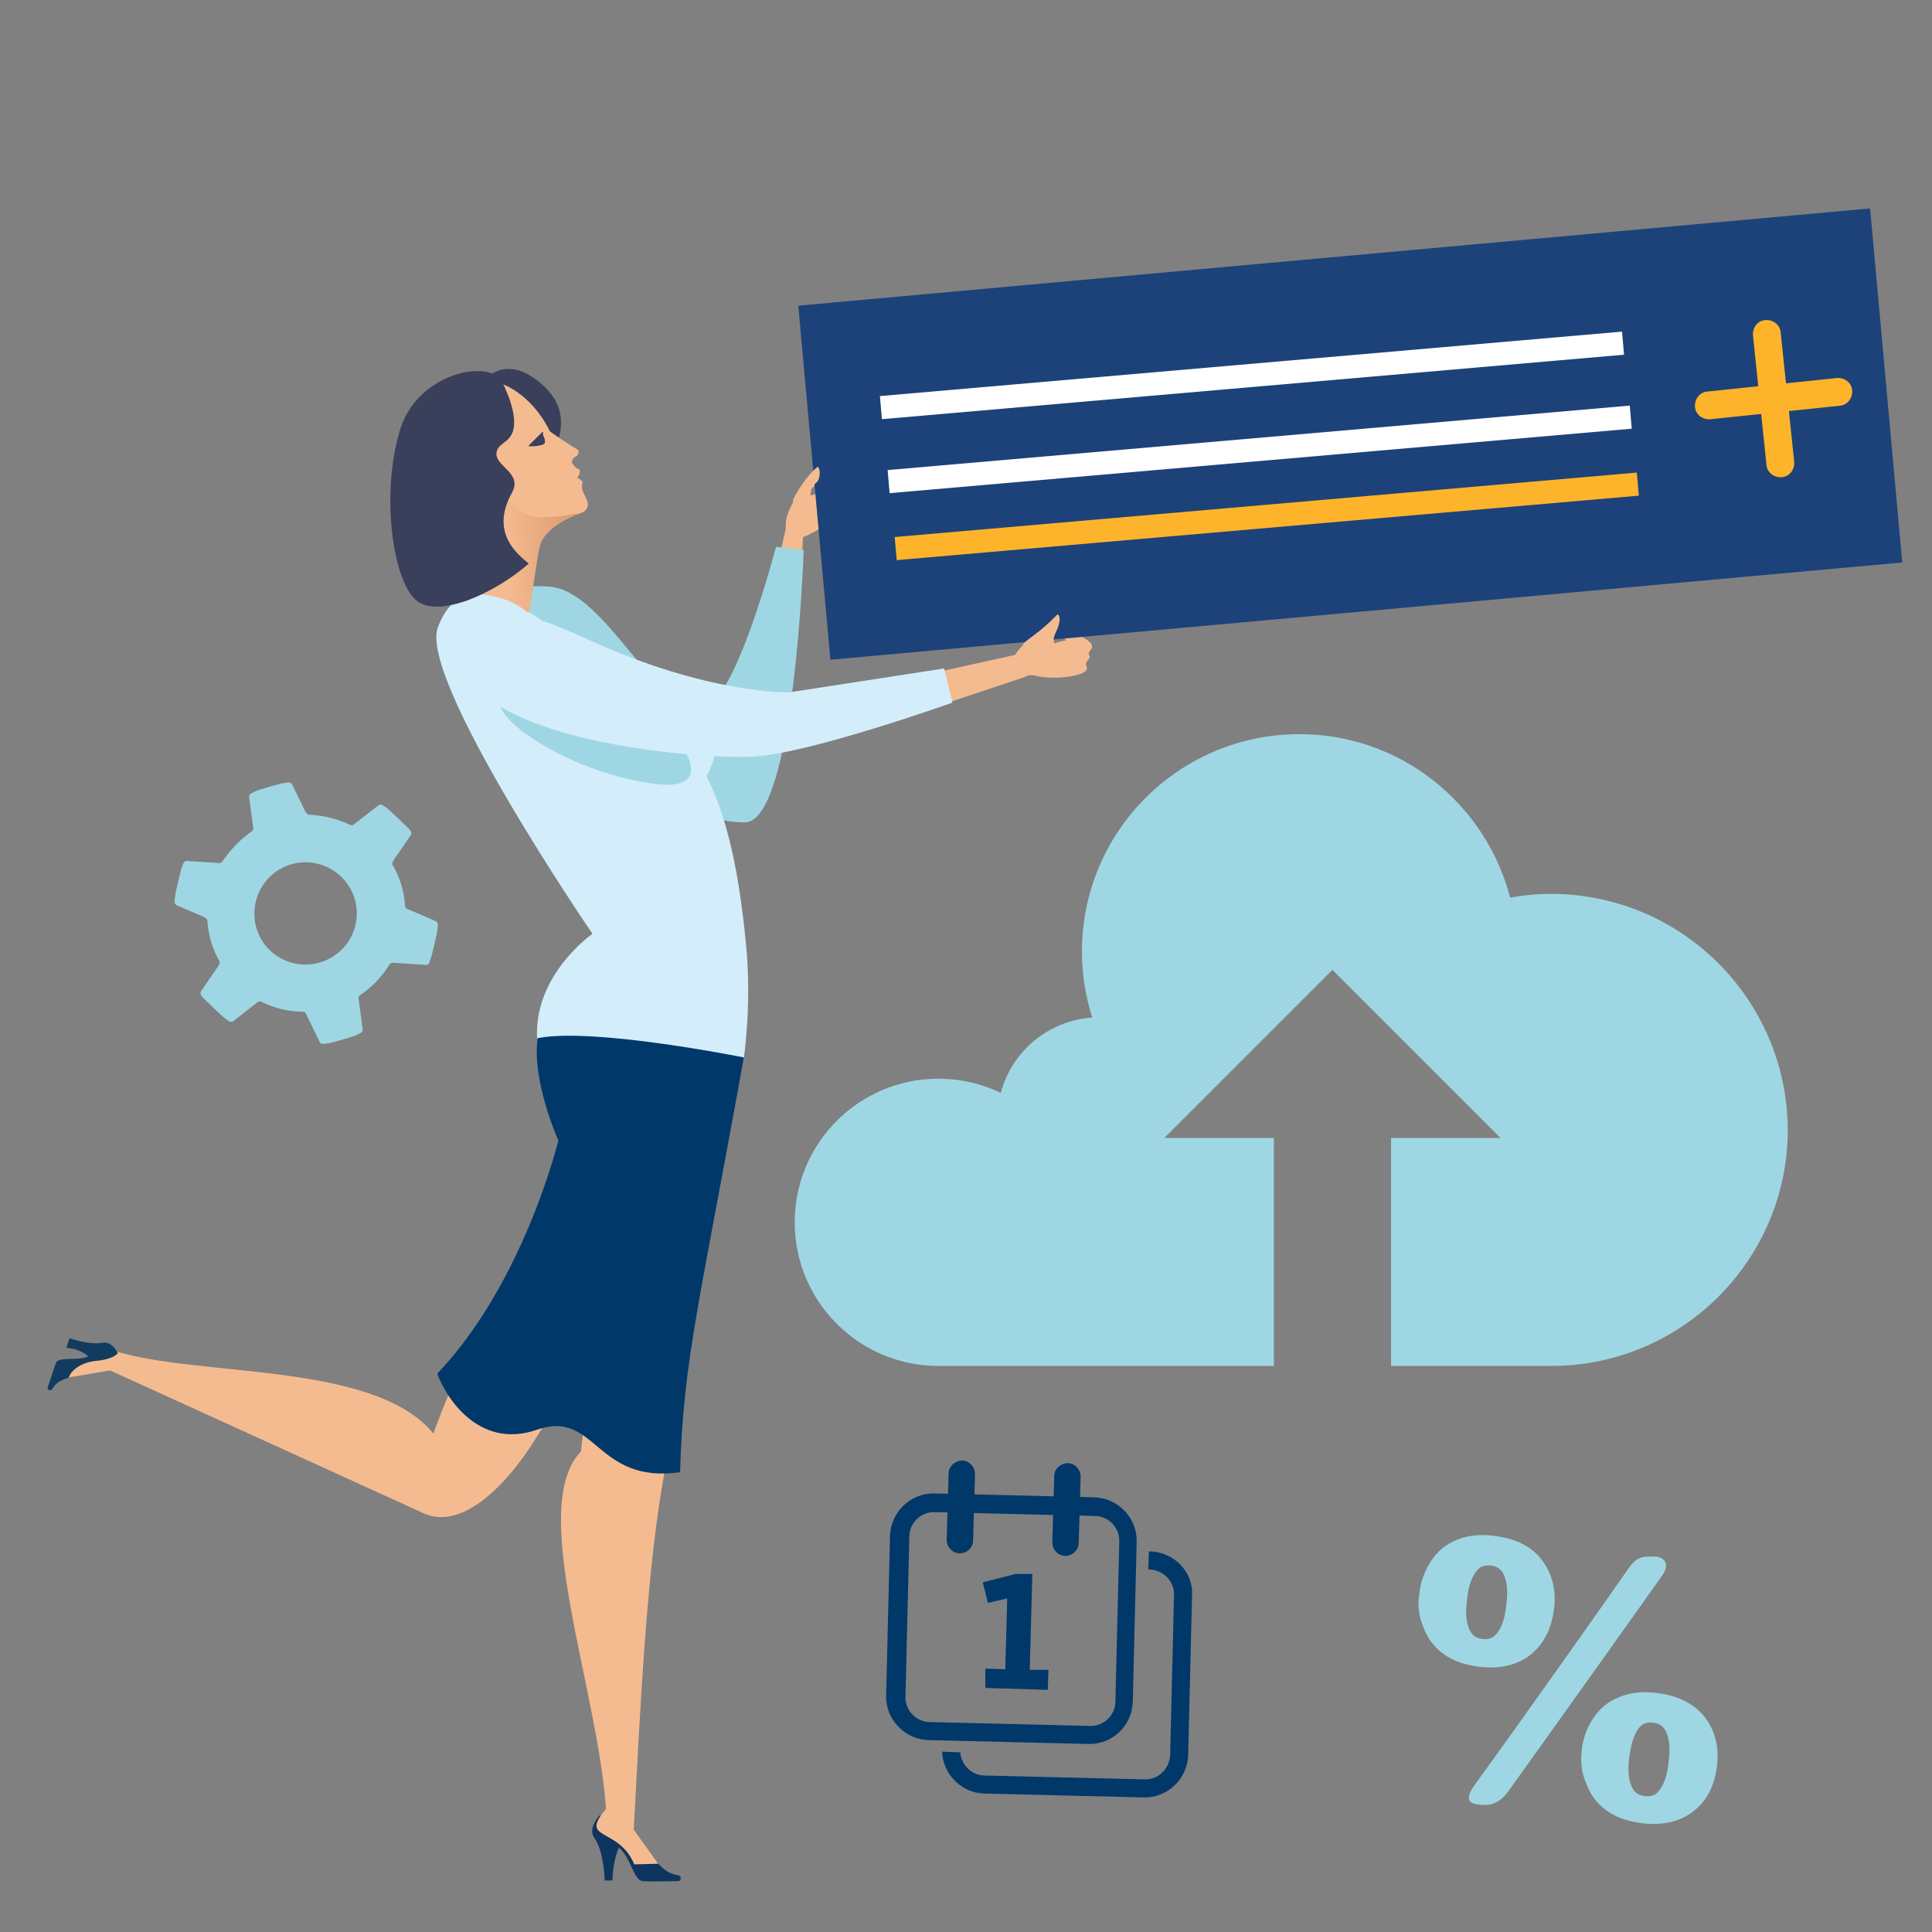 <?xml version="1.0" encoding="utf-8"?>
<!-- Generator: Adobe Illustrator 26.0.1, SVG Export Plug-In . SVG Version: 6.00 Build 0)  -->
<svg version="1.1" id="レイヤー_1" xmlns="http://www.w3.org/2000/svg" xmlns:xlink="http://www.w3.org/1999/xlink" x="0px"
	 y="0px" viewBox="0 0 300 300" style="enable-background:new 0 0 300 300;" xml:space="preserve">
<rect x="0" y="0" width="300" height="300" fill="#808080" stroke="none"/>
<style type="text/css">
	.st0{fill:none;}
	.st1{fill:#0D355F;}
	.st2{fill:#F5BB90;}
	.st3{fill:#9ED7E3;}
	.st4{fill:#D4EDFB;}
	.st5{fill:#113C5F;}
	.st6{fill:#00386A;}
	.st7{fill:url(#SVGID_1_);}
	.st8{fill:#3A3F5B;}
	.st9{fill:#1C4279;}
	.st10{fill:#FFFFFF;}
	.st11{fill:#FDB42B;}
</style>
<path class="st0" d="M55.7,23.7h185.6c25.6,0,46.4,20.8,46.4,46.4v156.1c0,25.6-20.8,46.4-46.4,46.4H55.7
	c-25.6,0-46.4-20.8-46.4-46.4V70.1C9.3,44.5,30,23.7,55.7,23.7z"/>
<path class="st1" d="M101.8,289c1,0.9,1.5,1.8,3.5,2.2c0.6,0.1,0.5,0.9,0,0.9c-0.5,0-4.5,0.1-5.5,0c-1.4-0.1-1.9-3.8-3.7-5.2
	c-1,2.3-1,5.1-1,5.1l-1.2,0c0,0-0.1-4.5-1.6-6.6c-1.1-1.5,0.8-3.5,0.8-3.5s1.5,0.3,3.1,3.3C97.9,288.1,100.7,289.2,101.8,289z"/>
<path class="st2" d="M123.7,100.4l1-17c0,0,0.4-0.1,1.7-0.8c1.3-0.6,3.4-2.2,5-3.1c0.7-1.1,1.3-5.5,1.1-6.3c0-0.5-0.8-0.7-1.1-0.4
	c-0.2,0-0.4,0.4-0.4,0.4s0-0.3,0-0.6c-0.3-0.4-0.5-0.2-0.9,0.1c-0.6,0.6-1.2,1.8-1.7,2.7c-1.4,1.3-1.7,1.3-3,1.7
	c-0.3-0.2,0.3-1.1,0.9-1.5c1-0.8,1.5-2.8,0.3-2.4c-1.6,1.9-2.6,3.3-3.4,4.7c-0.6,1.2-1.3,2.3-1.2,4.3l-4.9,21.2L123.7,100.4z"/>
<path class="st3" d="M124.8,85.4c0,0-1.4,42.1-9.1,42.3c-7.8,0.2-29.7-9.1-29.7-9.1s-22.6-29.3-0.6-27.5c8.7,0.7,16.6,20,23.7,18.9
	c5.1-0.8,11.4-25.1,11.4-25.1L124.8,85.4z"/>
<path class="st4" d="M115.5,164.3c0,0,1.3-8.6,0.3-18.1c-1-10-2.6-18.7-6.1-25.7c1.5-2.5,2.2-6.4,0.3-9.2
	c-3.2-4.7-19.4-9.2-19.4-9.2S73.2,83.3,68,97.4c-3.1,8,24,47.6,24,47.6s-9.1,6.3-8.6,16.2C106,167.1,115.5,164.3,115.5,164.3z"/>
<path class="st2" d="M98.4,284.1c1-18.1,2-41.8,5.1-57.1c0.4-2.9,3.3-24,6.2-38.2c1-4.8,3.8-22.2,3.8-22.2s-25.6,7.2-24.3,15.5
	c1.8,11.7,2.8,29,1,43.3c-8.3,8.6,2.6,36.5,3.9,55.5c-4.3,5,1.9,2.7,4.4,8.6l3.7-0.1L98.4,284.1z"/>
<g>
	<path class="st2" d="M10.6,213.9l6.5-1.1l48.5,22.1c0,0,0,0,0,0c8.3,4,17.3-11.1,17.3-11.1l28.7-44.7c0,0-15.2-31.1-26.2,5.9
		c-2.7,9.2-11.3,18.7-18.1,37.6c-9.2-11.2-36.3-8.7-49.4-12.8c-1,0.2-7.2,2.1-7.2,2.1L10.6,213.9z"/>
	<path class="st5" d="M10.7,213.9c-1,0.4-1.8,0.5-2.6,1.8c-0.2,0.4-0.8,0.1-0.7-0.3c0.2-0.4,1-3.1,1.3-3.8c0.4-1,3.4-0.2,5-1
		c-1.5-1.3-3.4-1.3-3.4-1.3l0.5-1.5c0,0,3.1,1.1,5.1,0.7c1.5-0.3,2.4,1.6,2.4,1.6s-0.5,0.9-3.2,1.2C12.4,211.5,10.9,213,10.7,213.9z
		"/>
</g>
<path class="st6" d="M115.5,164.2c-6.8,37.8-9.4,46.9-9.9,64.4c-13.2,1.9-13-9.8-22.2-6.6c-9.2,3.2-14.3-5.3-15.5-8.7
	c13.5-14.2,18.8-36.2,18.8-36.2s-4.2-9.4-3.2-15.9C92.2,159.5,115.5,164.2,115.5,164.2z"/>
<linearGradient id="SVGID_1_" gradientUnits="userSpaceOnUse" x1="-566.213" y1="-356.156" x2="-578.326" y2="-354.438" gradientTransform="matrix(0.998 6.950000e-02 -6.950000e-02 0.998 630.598 474.442)">
	<stop  offset="0" style="stop-color:#DC976F"/>
	<stop  offset="1" style="stop-color:#F5BB90"/>
</linearGradient>
<path class="st7" d="M71.5,92.1c1.6-2.9-0.6-14.7-1-15.8l6.2-10.2c0,0,3.9,3.6,3.9,10.5c0,2,2.4,2.6,4.2,3.1
	c3.1,0.8,4.9-0.3,5.7-0.1c-3.8,1.3-6.2,3.2-6.7,5.3c-0.5,2.1-1.1,7.5-1.7,10.3C79.9,93.5,77.7,92.2,71.5,92.1z"/>
<path class="st8" d="M75.2,59c0,0,3.7-4.6,9.6,1.3c5.5,5.5-0.5,12.5-0.8,12.9C81.1,68.1,75.2,59,75.2,59z"/>
<path class="st2" d="M89.2,79.8c-2.2,0.4-2.8,0.4-5.1,0.5c-4.4,0.2-6.4-5-6.4-5s-2.8-0.8-3.4-2.4c-0.6-1.7-1.3-2.3,1.2-4.1
	c3.6-2.6-1.8-6.6-1.8-6.6l1.6-2.9c0,0,1.2-0.3,2.6,0.3c2.2,0.8,5.4,3.1,7.5,7.4c2.1,1.5,4.4,2.9,4.4,2.9s0.2,0.7-0.4,1
	c-0.6,0.3-0.6,0.9-0.6,0.9s0.4,0.9,1.2,1.1c0.1,0.3,0,0.9-0.4,1.3c0.4,0.1,0.8,0.5,0.9,0.7c-0.7,1.5,1.4,2.8,0.6,4.1
	C90.8,79.5,90.3,79.7,89.2,79.8z"/>
<path class="st8" d="M84.6,68.4c0,0.2,0.2,0.5-0.5,0.7c-0.7,0.2-1.2,0.2-2,0.2c-0.2,0,0.5-0.6,2-2.1c0.4-0.4,0.2,0,0.2,0.3
	C84.4,67.7,84.6,68.1,84.6,68.4z"/>
<path class="st8" d="M62.1,66.8c2.6-8.7,13.4-11.1,15.8-7.7c0.3,0.7,2.7,5.3,1.7,8c-0.7,1.8-2.3,1.7-2.5,3.2
	c-0.3,2.1,4.1,3.1,2.4,6.2c-3.2,5.8,0.2,9.1,2.6,11c-4.9,4.4-14.1,8.8-17.6,5.6C61,89.9,59.1,76.8,62.1,66.8z"/>
<path class="st3" d="M105.9,115.9c0,0,5.2,7.1-4.4,5.8c-12.8-1.7-24.6-9.8-23.7-12.6C78.7,106.3,105.9,115.9,105.9,115.9z"/>
<g>
	<path class="st2" d="M168.7,103.4c-0.4-0.7,0.9-1.1,0.4-1.7c-0.3-0.7,0.9-0.8,0.3-1.8c-0.3-0.5-2.6-1.7-3.6-2.2
		c-0.5-0.4-1.5-0.6-1.3,0.2c0.4,0.8,0.5,1.1,1.1,1.5c-0.3,0.1-1.3,0.3-1.9,0.5c-0.1-0.4,0-1.1,0.3-1.6c0.9-1.7,0.7-2.8,0.3-2.9
		c-0.3,0.3-2.8,3.1-4.2,3.8c-1.1,0.6-2.1,1.9-2.5,2.5l-16.3,3.6l-4.6,7.3l22.5-7.5c0,0,0.6-0.5,1.9-0.1c1.4,0.3,4.2,0.4,6.5-0.3
		C168.5,104.4,169,104,168.7,103.4z"/>
	<path class="st4" d="M91.1,99.2c18.8,8.7,31.5,8.3,31.5,8.3l24-3.7l1.3,5.3c0,0-22.4,8-31.1,8.4c-8.7,0.4-44-2.5-45.2-15.7
		C71.1,95.9,73.3,91,91.1,99.2z"/>
</g>
<g>
	<g>
		
			<rect x="126.1" y="39.8" transform="matrix(0.996 -9.037111e-02 9.037111e-02 0.996 -5.235 19.22)" class="st9" width="167.1" height="55.2"/>
		
			<rect x="137.8" y="68" transform="matrix(0.996 -8.650718e-02 8.650718e-02 0.996 -5.303 17.184)" class="st10" width="115.7" height="3.6"/>
		
			<rect x="138.9" y="78.4" transform="matrix(0.996 -8.650718e-02 8.650718e-02 0.996 -6.199 17.319)" class="st11" width="115.7" height="3.6"/>
		
			<rect x="136.6" y="56.5" transform="matrix(0.996 -8.650711e-02 8.650711e-02 0.996 -4.31 17.045)" class="st10" width="115.7" height="3.6"/>
	</g>
	<g>
		<path class="st11" d="M287.6,60.6c0.1,1.2-0.7,2.3-1.9,2.4l-20.1,2.1c-1.2,0.1-2.3-0.7-2.4-1.9l0,0c-0.1-1.2,0.7-2.3,1.9-2.4
			l20.1-2.1C286.4,58.6,287.5,59.4,287.6,60.6L287.6,60.6z"/>
		<path class="st11" d="M274.1,49.7c1.2-0.1,2.3,0.7,2.4,1.9l2.1,20.1c0.1,1.2-0.7,2.3-1.9,2.4l0,0c-1.2,0.1-2.3-0.7-2.4-1.9
			l-2.1-20.1C272.1,50.9,272.9,49.8,274.1,49.7L274.1,49.7z"/>
	</g>
</g>
<path class="st2" d="M158.8,100.1c0.8-1,2.4-1.6,5.4-4.7c0.4,0.1,0.6,1.1-0.3,2.9c-0.3,0.6-0.4,1.3-0.3,1.6L158.8,100.1z"/>
<path class="st2" d="M123.2,77.5c0.6-1.3,2.1-3.6,3.7-5c0.5,0,0.6,1.9-0.2,2.5c-1.1,0.9-0.8,1.8-0.8,3.8
	C126,80.4,122.6,78.9,123.2,77.5z"/>
<path class="st3" d="M240.8,138.8c-2.2,0-4.3,0.2-6.3,0.6c-3.8-14.6-17-25.4-32.7-25.4c-18.7,0-33.8,15.1-33.8,33.8
	c0,3.6,0.6,7,1.6,10.2c-6.9,0.5-12.5,5.3-14.2,11.7c-2.9-1.4-6.2-2.2-9.7-2.2c-12.3,0-22.3,10-22.3,22.3c0,12.3,10,22.3,22.3,22.3
	c6.9,0,29.9,0,52.1,0v-35.4h-17l26.1-26.1l26.1,26.1h-17v35.4c10.6,0,19.7,0,24.9,0c20.2,0,36.7-16.4,36.7-36.7
	C277.5,155.2,261.1,138.8,240.8,138.8z"/>
<g>
	<path class="st6" d="M169,270.8l-24.8-0.6c-3.7-0.1-6.7-3.2-6.6-6.9l0.6-24.8c0.1-3.7,3.2-6.7,6.9-6.6l24.8,0.6
		c3.7,0.1,6.7,3.2,6.6,6.9l-0.6,24.8C175.8,268,172.7,270.9,169,270.8z M145.2,234.8c-2.2-0.1-4,1.7-4,3.8l-0.6,24.8
		c-0.1,2.2,1.7,4,3.8,4l24.8,0.6c2.2,0.1,4-1.7,4-3.8l0.6-24.8c0.1-2.2-1.7-4-3.8-4L145.2,234.8z"/>
	<path class="st6" d="M149,241.2c-1.1,0-2-1-2-2.1l0.3-10.3c0-1.1,1-2,2.1-2c1.1,0,2,1,2,2.1l-0.3,10.3
		C151.1,240.3,150.2,241.2,149,241.2z"/>
	<path class="st6" d="M165.4,241.6c-1.1,0-2-1-2-2.1l0.3-10.3c0-1.1,1-2,2.1-2c1.1,0,2,1,2,2.1l-0.3,10.3
		C167.5,240.7,166.5,241.6,165.4,241.6z"/>
	<polygon class="st6" points="159.9,259.3 160.3,244.4 157.7,244.4 152.6,245.7 153.4,248.9 156.4,248.2 156.1,259.2 153,259.1 
		153,262.1 162.7,262.4 162.8,259.3 	"/>
	<path class="st6" d="M178.6,240.9l-0.2,0l-0.1,2.8l0.2,0c2.2,0.1,3.9,1.9,3.8,4l-0.6,24.8c-0.1,2.2-1.9,3.9-4,3.8l-24.8-0.6
		c-2,0-3.6-1.6-3.8-3.6l-2.8-0.1c0.1,3.5,3,6.4,6.5,6.5l24.8,0.6c3.7,0.1,6.8-2.9,6.9-6.6l0.6-24.8
		C185.3,244.1,182.3,241,178.6,240.9z"/>
</g>
<g>
	<g>
		<path class="st3" d="M220.4,247.4c0.2-1.8,0.8-3.4,1.8-5c1-1.5,2.3-2.6,4-3.3c1.7-0.7,3.7-0.9,5.9-0.6c3.2,0.4,5.7,1.6,7.3,3.7
			c1.6,2.1,2.3,4.7,1.9,7.7c-0.4,3.1-1.6,5.4-3.7,7.1c-2.1,1.6-4.8,2.2-8,1.8c-2.2-0.3-4-0.9-5.5-2c-1.5-1.1-2.5-2.5-3.1-4.2
			C220.3,251,220.1,249.2,220.4,247.4z M227.8,248.4c-0.3,2.2-0.1,3.8,0.5,4.9c0.4,0.7,1,1.1,1.9,1.2c0.9,0.1,1.6-0.1,2.1-0.7
			c0.8-0.9,1.4-2.4,1.6-4.6c0.3-2.2,0.1-3.8-0.5-4.9c-0.4-0.7-1-1.1-1.9-1.2c-0.9-0.1-1.6,0.1-2.1,0.7
			C228.6,244.7,228,246.2,227.8,248.4z M229.1,277c6-8.2,22.6-31.7,23.8-33.5c1.5-2.2,2.8-1.7,3.9-1.8c1.1-0.1,2.9,0.8,1.2,3.1
			c-1.4,2-18.5,26-23.9,33.5c-1.8,2.4-3.7,2-4.6,1.9C228.7,280.1,227,279.8,229.1,277z M245.6,271.8c0.2-1.8,0.8-3.5,1.8-5
			c1-1.5,2.3-2.6,4.1-3.3c1.7-0.7,3.7-0.9,5.9-0.6c3.2,0.4,5.7,1.7,7.3,3.7c1.6,2.1,2.3,4.7,1.9,7.7c-0.4,3.1-1.6,5.4-3.7,7
			c-2.1,1.6-4.8,2.2-8,1.8c-2.2-0.3-4-0.9-5.5-2c-1.5-1.1-2.5-2.5-3.1-4.2C245.6,275.4,245.4,273.6,245.6,271.8z M253,272.8
			c-0.3,2.2-0.1,3.8,0.5,4.9c0.4,0.7,1,1.1,1.9,1.2c0.9,0.1,1.6-0.1,2.1-0.7c0.8-0.9,1.4-2.4,1.6-4.6c0.3-2.2,0.1-3.8-0.5-4.9
			c-0.4-0.7-1-1.1-1.9-1.2c-0.9-0.1-1.6,0.1-2.1,0.7C253.8,269.1,253.3,270.6,253,272.8z"/>
	</g>
</g>
<path class="st3" d="M66.6,149.6l0.3-0.8c0.1-0.2,1-4,1-4.3l0.1-0.9c0-0.3-0.2-0.5-0.4-0.6l-4.2-1.8c-0.2,0-0.4-0.2-0.5-0.4
	c-0.1-2.3-0.8-4.6-2-6.6c0-0.2,0.1-0.4,0.2-0.6l2.6-3.8c0.2-0.2,0.2-0.5,0.1-0.7c0,0-0.1-0.1-0.2-0.3c-0.2-0.2-0.3-0.3-0.3-0.3
	c-0.2-0.2-3-2.9-3.2-3l-0.7-0.5c-0.2-0.1-0.5-0.1-0.7,0.1l-3.6,2.8c-0.2,0.2-0.4,0.3-0.7,0.2c-2.1-1-4.3-1.5-6.5-1.6
	c-0.2-0.1-0.4-0.3-0.5-0.5l-2-4.1c-0.1-0.3-0.3-0.4-0.6-0.4l-0.8,0.1c-0.3,0-4,1.1-4.2,1.2l-0.8,0.4c-0.2,0.1-0.4,0.4-0.3,0.7
	l0.6,4.5c0.1,0.2,0,0.5-0.2,0.7c-1.6,1.1-3.1,2.6-4.3,4.3c-0.1,0.1-0.2,0.3-0.3,0.4c-0.2,0.2-0.5,0.3-0.7,0.2l-4.6-0.3
	c-0.3-0.1-0.6,0.1-0.7,0.3l-0.3,0.8c-0.1,0.2-1,4-1,4.3l-0.1,0.9c0,0.3,0.2,0.5,0.4,0.6l4.2,1.8c0.2,0.1,0.4,0.3,0.5,0.5
	c0.1,2.2,0.8,4.5,1.9,6.4c0,0.2,0,0.5-0.2,0.7l-2.6,3.8c-0.2,0.2-0.2,0.5-0.1,0.7c0,0,0.1,0.1,0.2,0.3c0.2,0.2,0.3,0.3,0.3,0.3
	c0.2,0.2,3,2.9,3.2,3l0.7,0.5c0.2,0.1,0.6,0.1,0.7-0.1l3.6-2.8c0.1-0.2,0.4-0.2,0.6-0.2c2.1,1.1,4.4,1.6,6.7,1.6
	c0.2,0.1,0.3,0.3,0.4,0.5l2,4.1c0.1,0.3,0.3,0.4,0.6,0.4l0.8-0.1c0.3,0,4-1.1,4.2-1.2l0.8-0.4c0.2-0.1,0.4-0.4,0.3-0.7l-0.6-4.5
	c-0.1-0.2,0-0.4,0.1-0.6c1.7-1.1,3.2-2.6,4.4-4.4c0.1-0.2,0.3-0.4,0.4-0.6c0.2-0.1,0.4-0.1,0.6-0.1l4.6,0.3
	C66.2,149.9,66.5,149.8,66.6,149.6z M43.1,148.5c-3.7-2.4-4.7-7.3-2.3-11c2.4-3.7,7.3-4.7,11-2.3c3.7,2.4,4.7,7.3,2.3,11
	C51.7,149.8,46.8,150.9,43.1,148.5z"/>
</svg>
